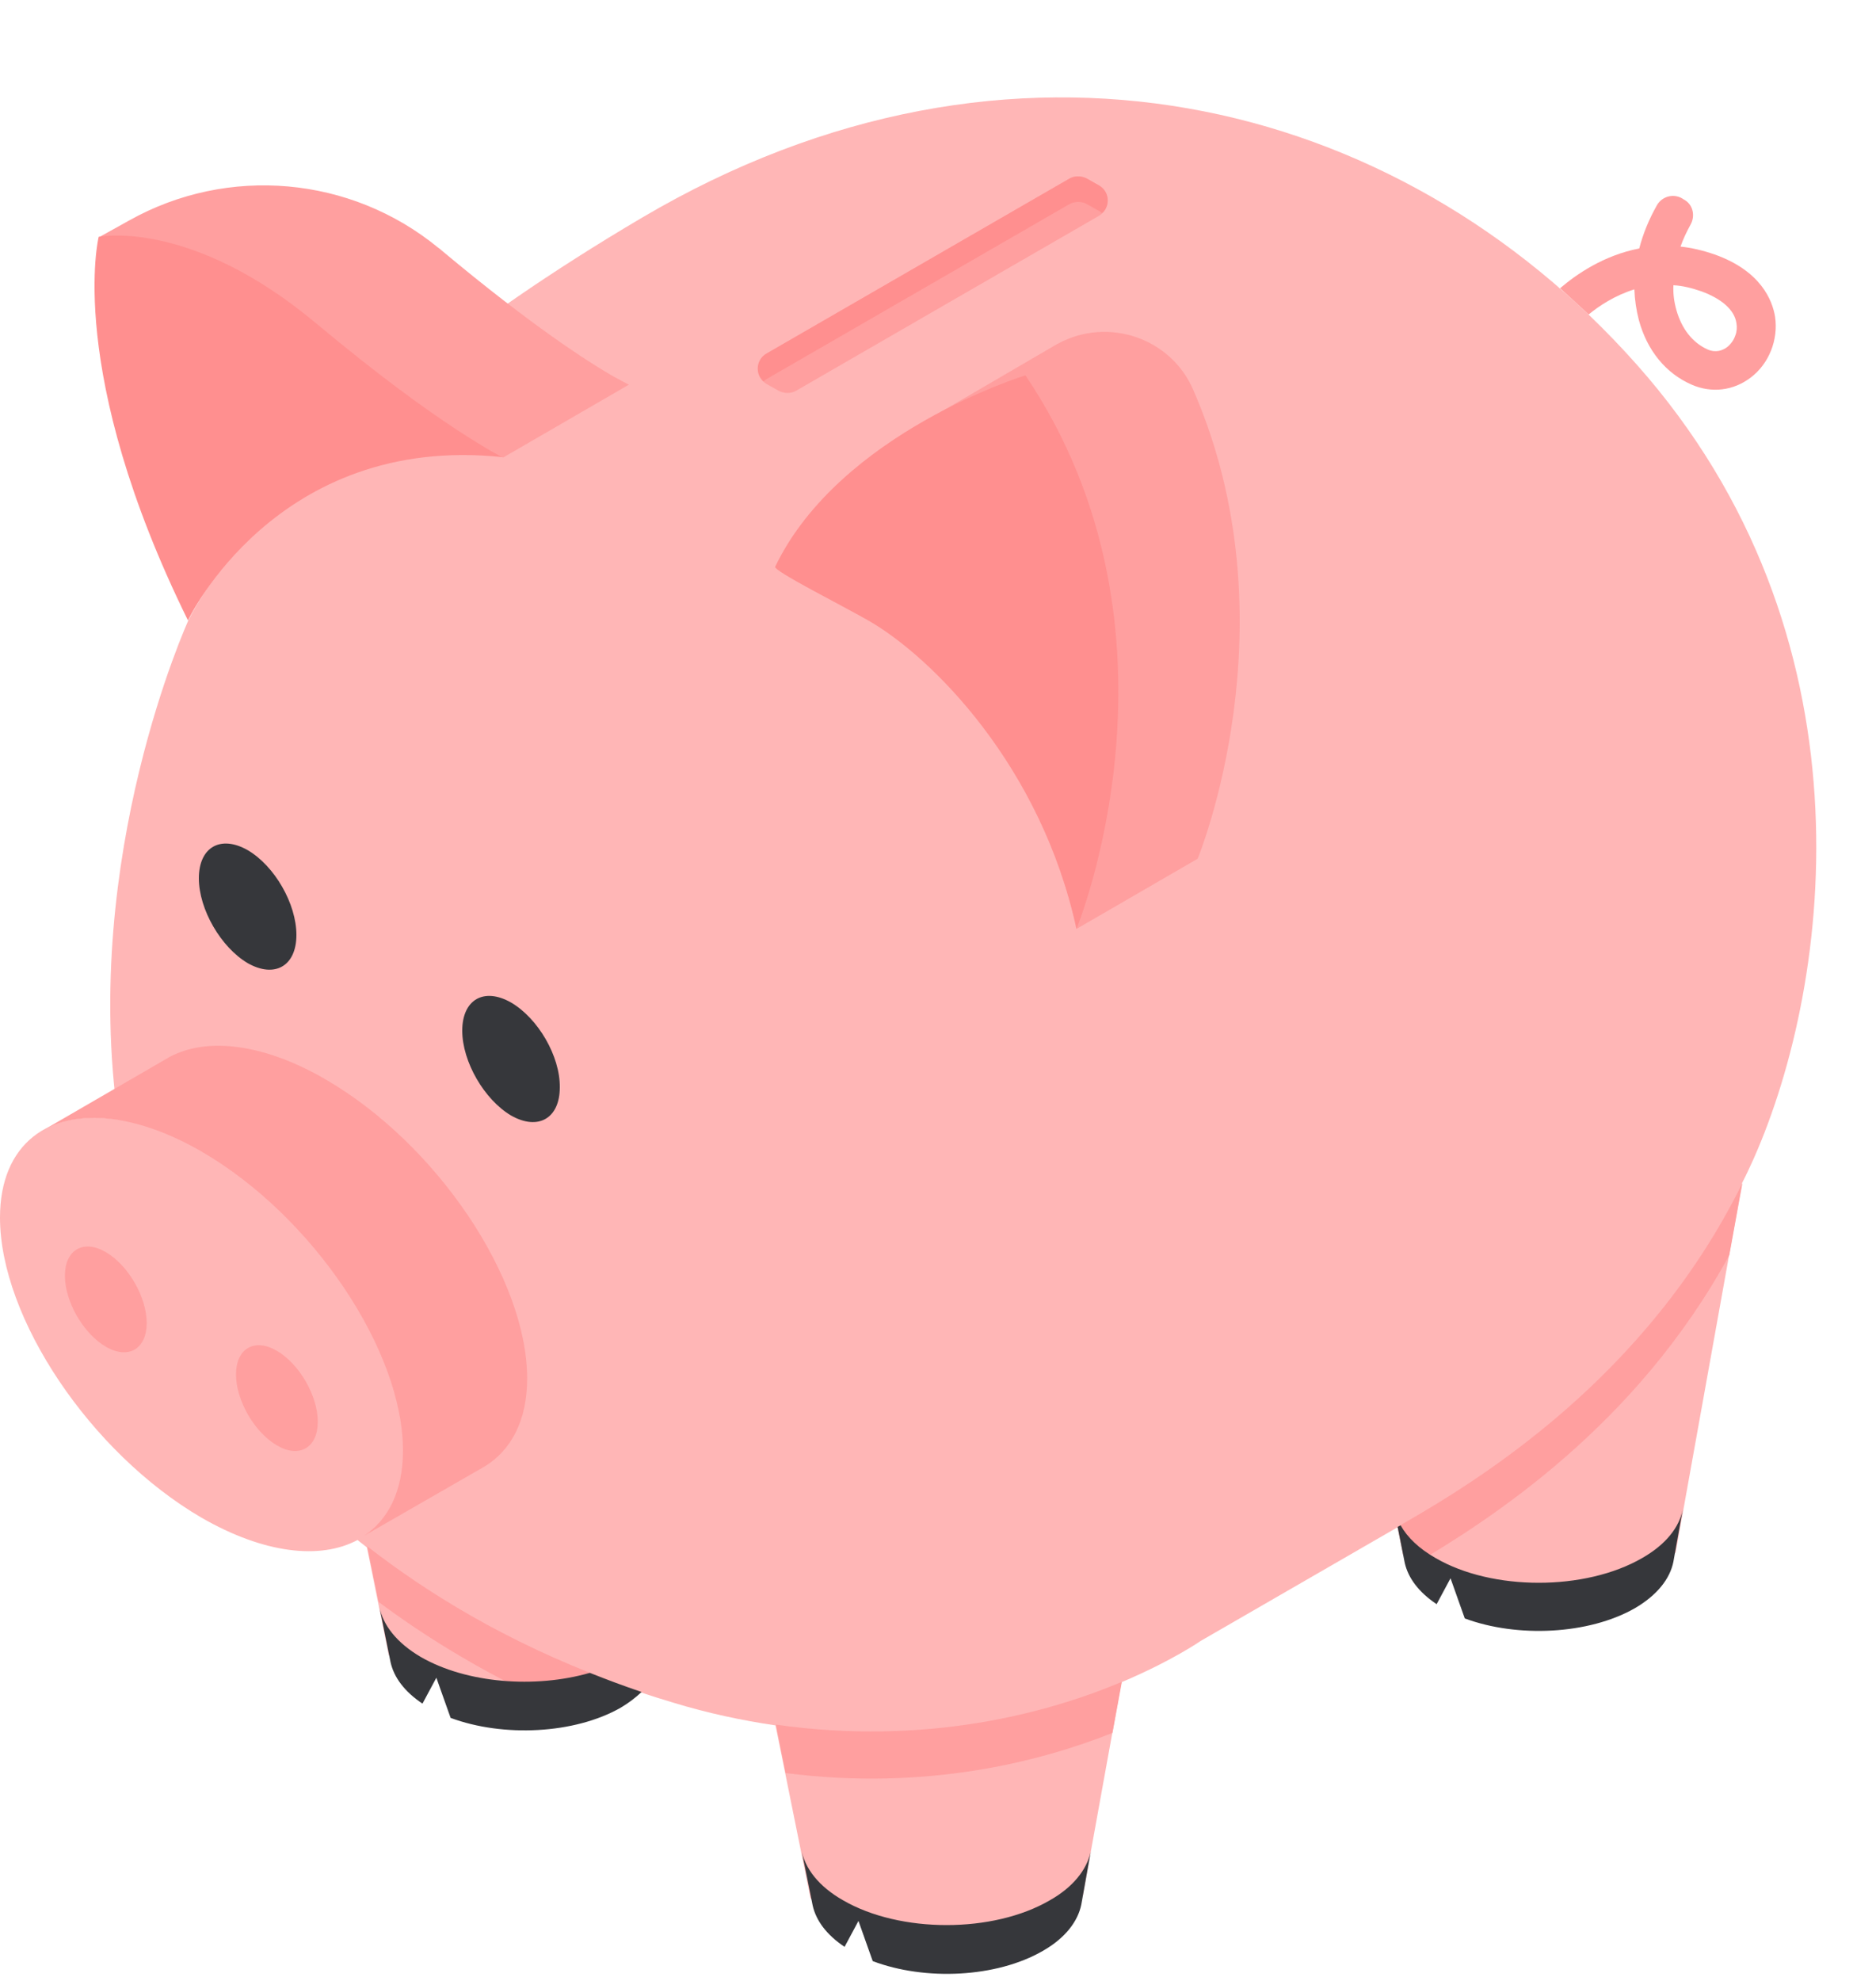 <?xml version="1.0" encoding="UTF-8"?><svg xmlns="http://www.w3.org/2000/svg" xmlns:xlink="http://www.w3.org/1999/xlink" height="527.8" preserveAspectRatio="xMidYMid meet" version="1.0" viewBox="0.0 -25.9 500.0 527.8" width="500.0" zoomAndPan="magnify"><g id="change1_1"><path d="M467.4,282.8c-1,2.2-2,4.4-3.1,6.5l-17.7,98.5c-1.3,0.4-2.5,1.1-3.6,1.7c-6.1,3.6-12.4,7.3-19.3,8.9 c-3.8,0.9-7.8,1.1-11.7,1.4c-6.7,0.4-13.9,0.6-19.4-3.2c-1.4-1-2.7-2.3-4.3-3.1c-1.6-0.8-3.6-1.1-5-0.1c-0.4,0.3-0.8,0.8-1.3,1 c-1.8,1-3.7-0.8-5-2.3c-1-1.2-2-2.5-3-3.7l-1.5-7.4c-21.5,12.4-52.5,30.3-52.5,30.3s-7.6,5.3-21.1,11l0,0l-10.3,56.9 c-1.3,0.4-2.5,1.1-3.6,1.7c-6.1,3.6-12.4,7.3-19.3,8.9c-3.8,0.9-7.8,1.1-11.7,1.4c-6.7,0.4-13.9,0.6-19.4-3.2 c-1.4-1-2.7-2.3-4.3-3.1c-1.6-0.8-3.6-1.1-5-0.1c-0.4,0.3-0.8,0.8-1.3,1c-1.8,1-3.7-0.8-5-2.3c-1-1.2-2-2.5-3-3.7l-9.3-46l0,0 c-8.8-1.3-17.9-3.2-27.4-6.1c-6-1.8-11.7-3.7-17.2-5.8c-2.8,1.3-5.7,2.4-8.8,3.1c-3.8,0.9-7.8,1.1-11.7,1.4 c-6.7,0.4-13.9,0.6-19.4-3.2c-1.4-1-2.7-2.3-4.3-3.1c-1.6-0.8-3.6-1.1-5-0.1c-0.4,0.3-0.8,0.8-1.3,1c-1.8,1-3.7-0.8-5-2.3 c-1-1.2-2-2.5-3-3.7l-5.8-28.6c-0.8-0.7-1.7-1.3-2.5-2c-9.9,5.3-24.9,3.7-41.7-6C24.2,361.2,0,325.3,0,298.5 c0-19.6,13-29.1,31.5-26.1c-10-70.2,18.7-133,18.7-133S72.7,90.1,171.1,32.1S372.4-0.6,436.2,71.2S488.5,235.2,467.4,282.8z" fill="#FFB6B6"/></g><g id="change2_1"><path d="M289.7,21.7l3.2,1.8c3.1,1.8,3.1,6.3,0,8.1l-80.7,46.6c-1.4,0.8-3.2,0.8-4.7,0l-3.2-1.8 c-3.1-1.8-3.1-6.3,0-8.1L285,21.7C286.4,20.9,288.2,20.9,289.7,21.7z M28.2,307.7c-6-3.5-10.9-0.6-10.9,6.3s4.9,15.4,10.9,18.9 s10.9,0.6,10.9-6.3S34.2,311.2,28.2,307.7z M73.8,334c-6-3.5-10.9-0.6-10.9,6.3c0,6.9,4.9,15.4,10.9,18.9c6,3.5,10.9,0.6,10.9-6.3 C84.7,346,79.8,337.5,73.8,334z M167.6,76.6l-4.1-2.2c-6.8-3.9-21.9-13.6-45.7-33.5c-0.3-0.3-0.7-0.6-1-0.8 c-23.3-19.1-56-22-82.3-7.3c-4.7,2.6-8.1,4.5-8.1,4.5l35,19.1c1.5,8.1,3.9,17.5,7.5,28.1c3.6,10.7,17.4,3.8,37.3,8.9 c3.1-2.4,6.6-4.8,10.4-7l17.5,9.6L167.6,76.6z M286.9,221.6l32.3-18.7c0,0,26-62.8-1.2-125c-6-13.8-22.7-19.4-35.9-12.3 c-0.1,0.1-0.3,0.1-0.4,0.2L250.5,84l36.4,102.4V221.6z M206.8,433.6L206.8,433.6l2.6,12.9c37.4,4.8,67.7-3,87.1-10.7l2.5-13.6l0,0 C279.3,430.5,246.9,439.3,206.8,433.6z M140.5,341.4c0-26.8-24.2-62.6-53.7-79.7c-17.4-10.1-33-11.4-42.8-5.3l0,0l-33.3,19.3l0,0 c9.8-6.2,25.5-4.9,43,5.2c29.5,17.1,53.7,52.9,53.7,79.7c0,10.7-3.9,18.4-10.4,22.7l0,0l32.2-18.5l0,0 C136.2,360.5,140.5,352.6,140.5,341.4z M97.9,386.1l3,14.8c11.4,8.5,25.4,17.3,42,25.2c3.5-0.2,7-0.5,10.5-1.3 c3-0.7,5.9-1.8,8.8-3.1C135.1,411.6,113.8,398.5,97.9,386.1z M373.7,380.2c-0.4,0.2-0.8,0.5-1.2,0.7l1.5,7.4c0.8,1,1.6,1.9,2.4,2.9 c20.6-12.1,59.7-37.1,84.5-82.7l3.5-19.2C438.8,341.2,394.4,368.3,373.7,380.2z M423.4,57.9c2.8-2.3,7-5.1,12.2-6.7 c0.1,2.8,0.5,5.5,1.2,8.2c2.2,8.1,7.2,14.2,14.1,17.2c5.3,2.3,11.1,1.6,15.7-1.9c4.9-3.7,7.4-10.1,6.5-16.2 c-0.7-4.3-3.7-12.2-16.1-16.6c-3.2-1.1-6.2-1.8-9.1-2.1c0.7-2,1.6-3.9,2.7-5.9c1.2-2.2,0.7-5-1.4-6.4l-0.5-0.3 c-2.4-1.7-5.7-0.9-7.1,1.6c-2.1,3.7-3.7,7.6-4.7,11.5c-9.4,1.8-16.8,6.9-21.1,10.6C418.3,53.2,420.9,55.5,423.4,57.9z M453.4,51.7 c5.5,2,8.9,5,9.4,8.5c0.2,1.1,0.1,2.3-0.3,3.3c-0.4,1.2-1.2,2.3-2.2,3.1c-1.1,0.8-2.9,1.6-5.2,0.6c-4-1.8-6.9-5.5-8.3-10.5 c-0.6-2.1-0.9-4.3-0.8-6.6C448.3,50.2,450.8,50.8,453.4,51.7z" fill="#FF9F9F"/></g><g id="change3_1"><path d="M290.7,467.5l-2.5,14l0,0c-0.9,4.5-4.3,9-10.3,12.4c-12.3,7.1-31.3,8-45.3,2.7l-3.8-10.7l-3.7,6.9 c-4.8-3.2-7.6-7-8.5-11l0,0l-3-14.9c0.9,5,4.6,9.8,11.1,13.5c15.2,8.8,40,8.8,55.1,0C286,476.9,289.6,472.3,290.7,467.5z M437.7,389.2c-15.2,8.8-40,8.8-55.1,0c-4.4-2.5-7.5-5.5-9.3-8.7c-0.4,0.2-0.8,0.4-0.8,0.4l1.9,9.6l0,0c0.9,4,3.7,7.8,8.5,11 l3.7-6.9l3.8,10.7c14,5.2,33,4.3,45.3-2.7c6-3.5,9.4-7.9,10.3-12.4l0,0l2.5-14C447.6,381,444,385.6,437.7,389.2z M136.2,241.2 c-7.2-4.1-13-0.8-13,7.5s5.9,18.4,13,22.6c7.2,4.1,13,0.8,13-7.5C149.3,255.5,143.4,245.4,136.2,241.2z M66,200.6 c-7.2-4.1-13-0.8-13,7.5s5.9,18.4,13,22.6c7.2,4.1,13,0.8,13-7.5S73.2,204.8,66,200.6z M157.2,419.8c-14.6,4.2-32.8,2.8-45-4.2 c-6.5-3.8-10.2-8.6-11.1-13.5l3,14.9l0,0c0.9,4,3.7,7.8,8.5,11l3.7-6.9l3.8,10.7c14,5.2,33,4.3,45.3-2.7c2.2-1.3,4-2.7,5.6-4.2 C166.3,423.3,161.7,421.6,157.2,419.8z" fill="#36373B"/></g><g id="change4_1"><path d="M204.3,68.3L285,21.7c1.4-0.8,3.2-0.8,4.7,0l3.2,1.8c2.8,1.6,3.1,5.4,0.8,7.4c-0.2-0.2-0.5-0.5-0.8-0.6 l-3.2-1.8c-1.4-0.8-3.2-0.8-4.7,0l-80.7,46.6c-0.3,0.2-0.6,0.4-0.8,0.6C201.2,73.7,201.5,69.9,204.3,68.3z M84.2,60.2 c-33.5-28-57.9-23-57.9-23s-8.9,35.8,23.8,102.2c0,0,23.4-49.9,83.9-43.5C134,95.9,117.7,88.2,84.2,60.2z M206.6,125.1 c-0.5,1.1,17.8,10.3,24.8,14.3c17.1,9.8,46.1,38.9,55.5,82.2c0,0,32.6-79-13.6-147.5C273.3,74.1,223.8,89.3,206.6,125.1z" fill="#FF8F8F"/></g></svg>